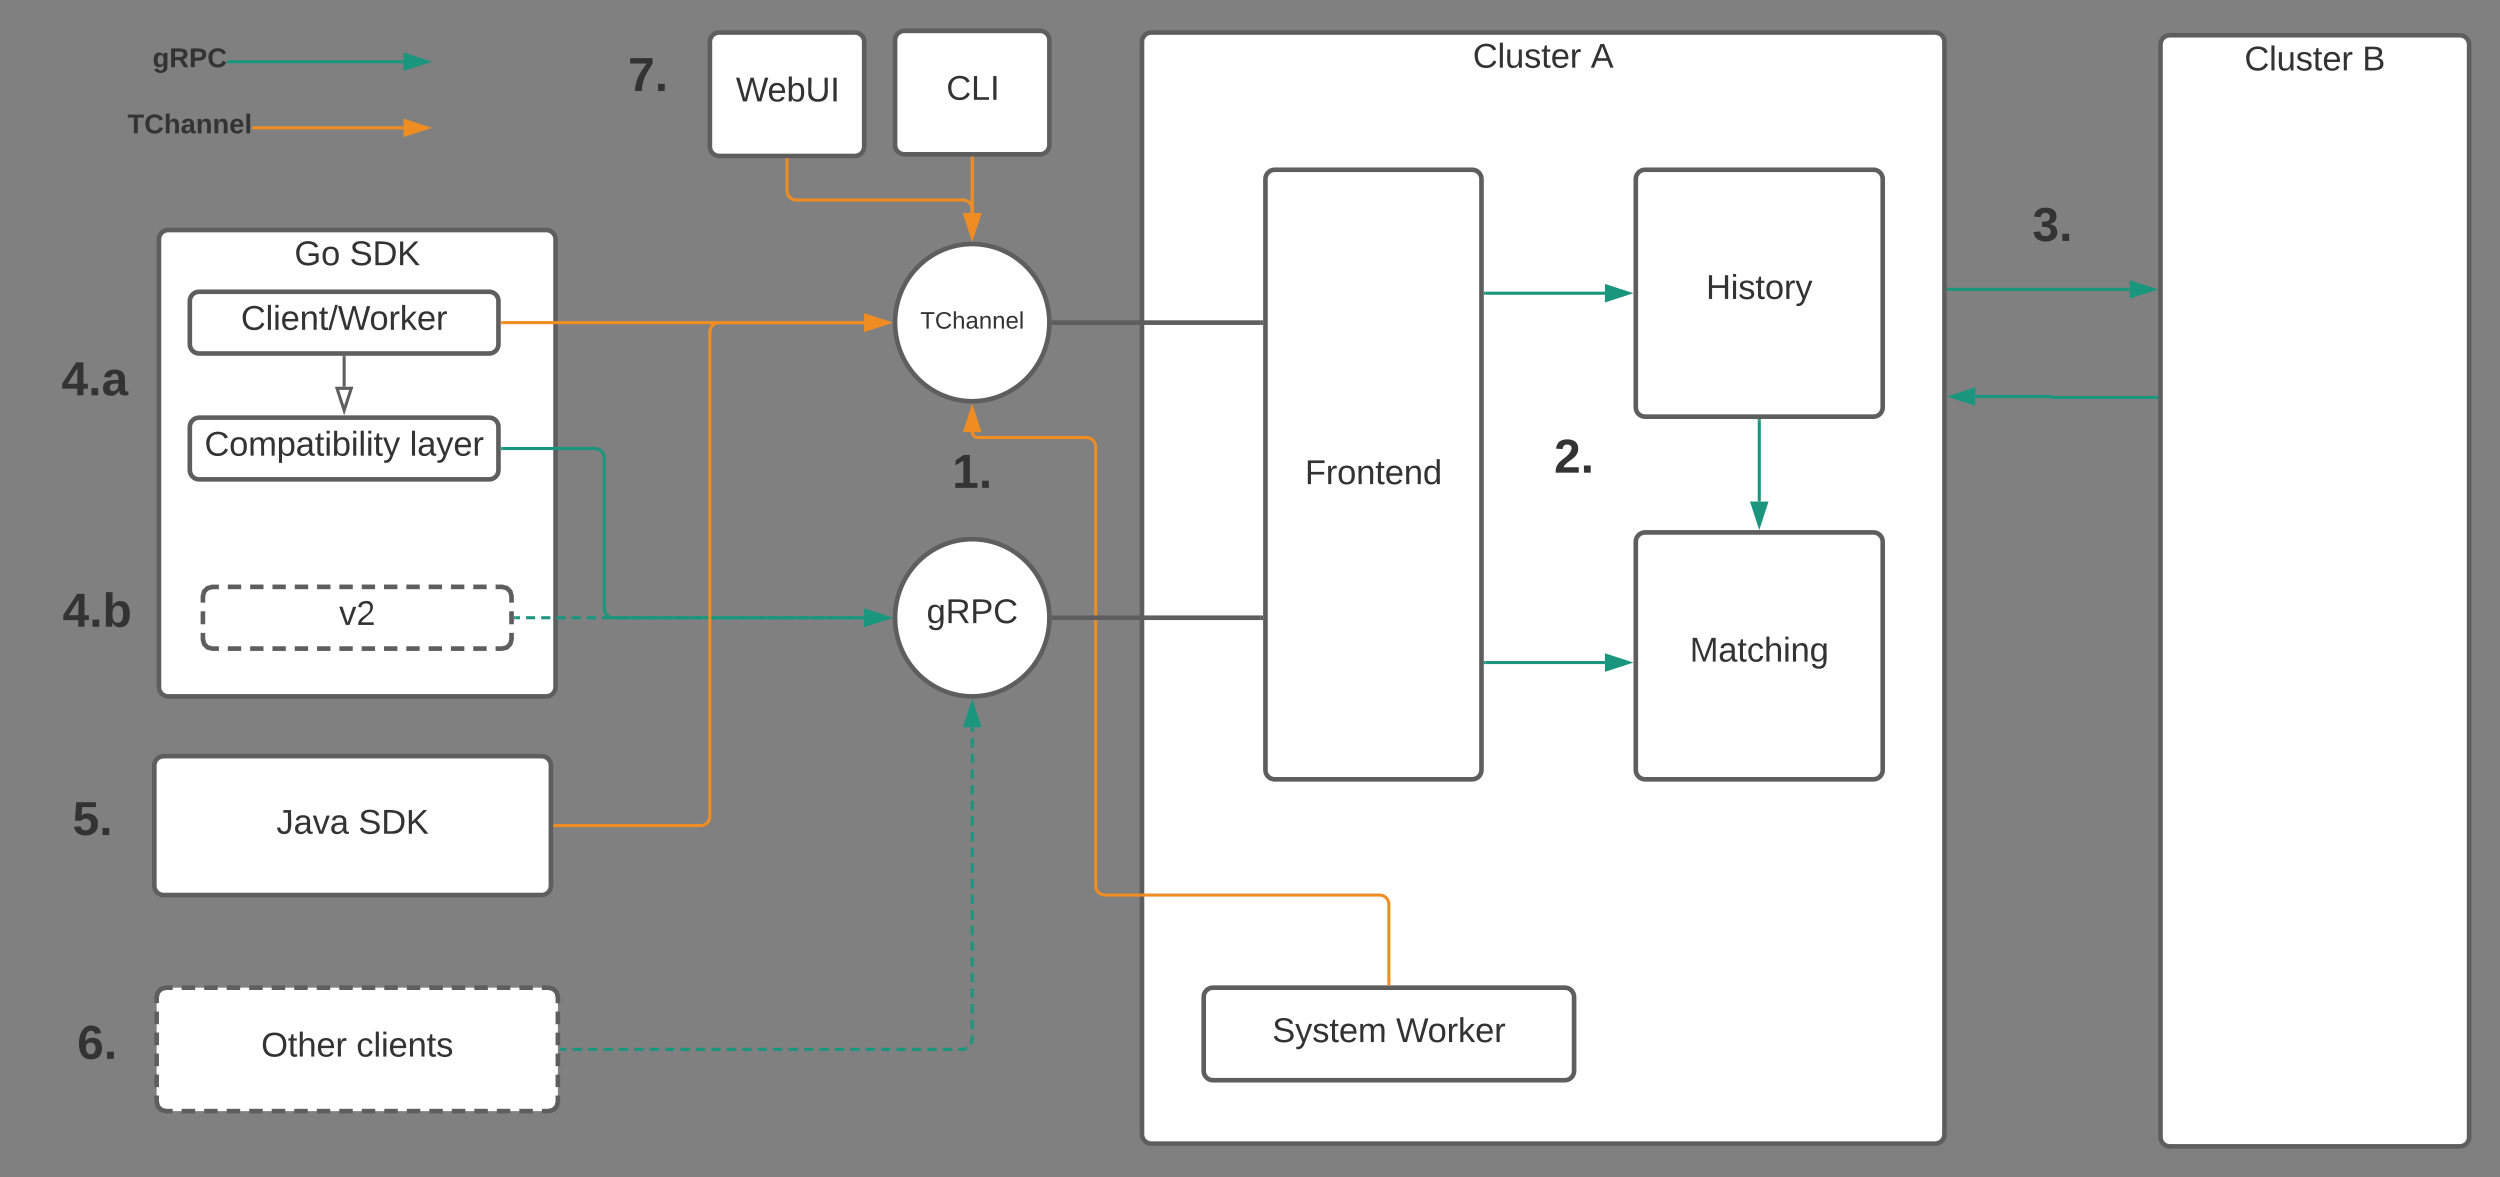 <svg xmlns="http://www.w3.org/2000/svg" xmlns:xlink="http://www.w3.org/1999/xlink" xmlns:lucid="lucid" width="1620" height="762.84"><rect width="100%" height="100%" fill="#808080" stroke="none"/><g transform="translate(0 0)" lucid:page-tab-id="0_0"><path d="M740 27.07c0-3.32 2.7-6 6-6h508c3.3 0 6 2.68 6 6v708c0 3.3-2.7 6-6 6H746c-3.3 0-6-2.7-6-6z" stroke="#5e5e5e" stroke-width="3" fill="#fff"/><use xlink:href="#a" transform="matrix(1,0,0,1,745,26.066) translate(209.414 17.778)"/><use xlink:href="#b" transform="matrix(1,0,0,1,745,26.066) translate(285.772 17.778)"/><path d="M820 116c0-3.3 2.7-6 6-6h128c3.3 0 6 2.7 6 6v383c0 3.3-2.7 6-6 6H826c-3.3 0-6-2.7-6-6z" stroke="#5e5e5e" stroke-width="3" fill="#fff"/><use xlink:href="#c" transform="matrix(1,0,0,1,825,115) translate(20.617 198.715)"/><path d="M1060 116c0-3.3 2.7-6 6-6h148c3.3 0 6 2.7 6 6v148c0 3.3-2.7 6-6 6h-148c-3.3 0-6-2.7-6-6z" stroke="#5e5e5e" stroke-width="3" fill="#fff"/><use xlink:href="#d" transform="matrix(1,0,0,1,1065,115) translate(40.525 78.715)"/><path d="M1060 351c0-3.3 2.7-6 6-6h148c3.3 0 6 2.7 6 6v148c0 3.3-2.7 6-6 6h-148c-3.3 0-6-2.7-6-6z" stroke="#5e5e5e" stroke-width="3" fill="#fff"/><use xlink:href="#e" transform="matrix(1,0,0,1,1065,350) translate(30 78.715)"/><path d="M780 646c0-3.3 2.7-6 6-6h228c3.3 0 6 2.7 6 6v48c0 3.3-2.7 6-6 6H786c-3.3 0-6-2.7-6-6z" stroke="#5e5e5e" stroke-width="3" fill="#fff"/><use xlink:href="#f" transform="matrix(1,0,0,1,785,645) translate(39.414 30.278)"/><use xlink:href="#g" transform="matrix(1,0,0,1,785,645) translate(119.599 30.278)"/><path d="M962.5 190h77.5" stroke="#19967d" stroke-width="2" fill="none"/><path d="M962.53 191h-1.03v-2h1.03" fill="#19967d"/><path d="M1055.26 190l-14.26 4.64v-9.28z" stroke="#19967d" stroke-width="2" fill="#19967d"/><path d="M962.5 429.33h77.5" stroke="#19967d" stroke-width="2" fill="none"/><path d="M962.53 430.33h-1.03v-2h1.03" fill="#19967d"/><path d="M1055.26 429.33l-14.26 4.64v-9.27z" stroke="#19967d" stroke-width="2" fill="#19967d"/><path d="M1140 272.5V325" stroke="#19967d" stroke-width="2" fill="none"/><path d="M1141 272.53h-2v-1.03h2" fill="#19967d"/><path d="M1140 340.26l-4.64-14.26h9.28z" stroke="#19967d" stroke-width="2" fill="#19967d"/><path d="M900 637.5V586c0-3.3-2.7-6-6-6H716c-3.3 0-6-2.7-6-6V289.5c0-3.3-2.7-6-6-6h-70.5c-1.93 0-3.5-1.56-3.5-3.5" stroke="#ef8d22" stroke-width="2" fill="none"/><path d="M901 638.5h-2v-1.03h2" fill="#ef8d22"/><path d="M630 264.74l4.64 14.26h-9.28z" stroke="#ef8d22" stroke-width="2" fill="#ef8d22"/><path d="M1400 28.84c0-3.3 2.7-6 6-6h188c3.3 0 6 2.7 6 6v708c0 3.32-2.7 6-6 6h-188c-3.3 0-6-2.68-6-6z" stroke="#5e5e5e" stroke-width="3" fill="#fff"/><use xlink:href="#a" transform="matrix(1,0,0,1,1405,27.843) translate(49.414 17.778)"/><use xlink:href="#h" transform="matrix(1,0,0,1,1405,27.843) translate(125.772 17.778)"/><path d="M1262.5 187.52H1380" stroke="#19967d" stroke-width="2" fill="none"/><path d="M1262.53 188.52h-1.03v-2h1.03" fill="#19967d"/><path d="M1395.26 187.52l-14.26 4.64v-9.27z" stroke="#19967d" stroke-width="2" fill="#19967d"/><path d="M1397.5 257.57h-67.18c-.18 0-.32-.14-.32-.32 0-.17-.14-.32-.32-.32H1280" stroke="#19967d" stroke-width="2" fill="none"/><path d="M1398.5 258.57h-1.03v-2h1.03" fill="#19967d"/><path d="M1264.74 256.93l14.26-4.63v9.27z" stroke="#19967d" stroke-width="2" fill="#19967d"/><path d="M680 209.06c0 28.13-22.4 50.94-50 50.94s-50-22.8-50-50.94c0-28.13 22.4-50.94 50-50.94s50 22.8 50 50.94z" stroke="#5e5e5e" stroke-width="3" fill="#fff"/><use xlink:href="#i" transform="matrix(1,0,0,1,585,163.125) translate(11.361 49.819)"/><path d="M683 209.06h134" stroke="#5e5e5e" stroke-width="3" fill="none"/><path d="M683.04 210.56h-1.6l.06-1.46v-.1l-.07-1.44h1.6M818.5 210.56h-1.54v-3h1.54" fill="#5e5e5e"/><path d="M680 400.3c0 28.14-22.4 50.95-50 50.95s-50-22.8-50-50.94c0-28.12 22.4-50.93 50-50.93s50 22.8 50 50.94z" stroke="#5e5e5e" stroke-width="3" fill="#fff"/><use xlink:href="#j" transform="matrix(1,0,0,1,585,354.375) translate(15.432 49.403)"/><path d="M683 400.3h134" stroke="#5e5e5e" stroke-width="3" fill="none"/><path d="M683.04 401.8h-1.6l.06-1.45v-.1l-.07-1.44h1.6M818.5 401.8h-1.54v-3h1.54" fill="#5e5e5e"/><path d="M103 155.06c0-3.3 2.7-6 6-6h245c3.3 0 6 2.7 6 6v290.2c0 3.3-2.7 6-6 6H109c-3.3 0-6-2.7-6-6z" stroke="#5e5e5e" stroke-width="3" fill="#fff"/><use xlink:href="#k" transform="matrix(1,0,0,1,108.002,154.062) translate(82.79 17.778)"/><use xlink:href="#l" transform="matrix(1,0,0,1,108.002,154.062) translate(118.593 17.778)"/><path d="M100 496c0-3.3 2.7-6 6-6h245c3.3 0 6 2.7 6 6v78c0 3.3-2.7 6-6 6H106c-3.3 0-6-2.7-6-6z" stroke="#5e5e5e" stroke-width="3" fill="#fff"/><use xlink:href="#m" transform="matrix(1,0,0,1,105,495) translate(74.148 45.278)"/><use xlink:href="#l" transform="matrix(1,0,0,1,105,495) translate(127.235 45.278)"/><path d="M460 27.07c0-3.32 2.7-6 6-6h88c3.3 0 6 2.68 6 6v68c0 3.3-2.7 6-6 6h-88c-3.3 0-6-2.7-6-6z" stroke="#5e5e5e" stroke-width="3" fill="#fff"/><use xlink:href="#n" transform="matrix(1,0,0,1,465,26.066) translate(11.827 39.653)"/><path d="M123 195.06c0-3.3 2.7-6 6-6h188c3.32 0 6 2.7 6 6v28c0 3.32-2.68 6-6 6H129c-3.3 0-6-2.68-6-6z" stroke="#5e5e5e" stroke-width="3" fill="#fff"/><use xlink:href="#o" transform="matrix(1,0,0,1,128.002,194.062) translate(28.117 19.653)"/><path d="M123 276.63c0-3.32 2.7-6 6-6h188c3.32 0 6 2.68 6 6v28c0 3.3-2.68 6-6 6H129c-3.3 0-6-2.7-6-6z" stroke="#5e5e5e" stroke-width="3" fill="#fff"/><use xlink:href="#p" transform="matrix(1,0,0,1,128.002,275.625) translate(4.506 19.653)"/><use xlink:href="#q" transform="matrix(1,0,0,1,128.002,275.625) translate(137.469 19.653)"/><path d="M131.5 386.3c0-3.3 2.7-6 6-6h188c3.3 0 6 2.7 6 6v28c0 3.33-2.7 6-6 6h-188c-3.3 0-6-2.67-6-6z" fill="#fff"/><path d="M147.62 380.3h8.68m5.8 0h8.66m5.8 0h8.66m5.8 0h8.67m5.77 0h8.68m5.78 0h8.68m5.8 0h8.67m5.78 0h8.68m5.8 0h8.66m5.78 0h8.67m5.8 0h8.67m5.78 0h8.68m5.78 0h4.34l3.03.83 2.15 2.15.82 3.03v4.2m0 5.6v8.4m0 5.6v4.2l-.82 3.04-2.15 2.15-3.03.8h-4.34m-5.78 0h-8.68m-5.78 0h-8.68m-5.8 0h-8.66m-5.8 0h-8.66m-5.8 0h-8.67m-5.78 0h-8.68m-5.8 0h-8.67m-5.78 0h-8.68m-5.78 0H191m-5.78 0h-8.67m-5.8 0h-8.66m-5.8 0h-8.68m-5.78 0h-4.34l-3.03-.8-2.15-2.16-.82-3.03v-4.2m0-5.6v-8.4m0-5.6v-4.2l.82-3.02 2.15-2.15 3.03-.82h4.34" stroke="#5e5e5e" stroke-width="3" fill="none"/><use xlink:href="#r" transform="matrix(1,0,0,1,136.501,385.312) translate(83.272 19.653)"/><path d="M325.5 209.06H560" stroke="#ef8d22" stroke-width="2" fill="none"/><path d="M325.53 210.06h-1.03v-2h1.03" fill="#ef8d22"/><path d="M575.26 209.06L561 213.7v-9.27z" stroke="#ef8d22" stroke-width="2" fill="#ef8d22"/><path d="M223 231.56v19.06" stroke="#5e5e5e" stroke-width="2" fill="none"/><path d="M224 231.6h-2v-1.04h2" fill="#5e5e5e"/><path d="M223 265.9l-4.63-14.28h9.27z" stroke="#5e5e5e" stroke-width="2" fill="#fff"/><path d="M325.5 290.63h60c3.3 0 6 2.68 6 6v97.68c0 3.33 2.7 6 6 6H560" stroke="#19967d" stroke-width="2" fill="none"/><path d="M325.53 291.63h-1.03v-2h1.03" fill="#19967d"/><path d="M575.26 400.3L561 404.96v-9.27z" stroke="#19967d" stroke-width="2" fill="#19967d"/><path d="M334 400.3h2.95m3.93 0h5.9m3.93 0h5.9m3.93 0h5.9m3.93 0h5.9m3.92 0h5.9m3.93 0h5.9m3.93 0h5.9m3.93 0h5.9m3.93 0h5.88m3.93 0h5.9m3.94 0h5.9m3.92 0h5.9m3.93 0h5.9m3.92 0h5.9m3.92 0h5.9m3.93 0h5.9m3.92 0h5.9m3.92 0h5.9m3.93 0h5.9m3.92 0h5.9m3.93 0h5.9m3.92 0h5.9m3.93 0H560" stroke="#19967d" stroke-width="2" fill="none"/><path d="M334.03 401.3H333v-2h1.03" fill="#19967d"/><path d="M575.26 400.3L561 404.96v-9.27z" stroke="#19967d" stroke-width="2" fill="#19967d"/><path d="M359.5 535H454c3.3 0 6-2.7 6-6V215.06c0-3.3 2.7-6 6-6h94" stroke="#ef8d22" stroke-width="2" fill="none"/><path d="M359.52 536h-1.02v-2h1.02" fill="#ef8d22"/><path d="M575.26 209.06L561 213.7v-9.27z" stroke="#ef8d22" stroke-width="2" fill="#ef8d22"/><path d="M580 26c0-3.3 2.7-6 6-6h88c3.3 0 6 2.7 6 6v68c0 3.3-2.7 6-6 6h-88c-3.3 0-6-2.7-6-6z" stroke="#5e5e5e" stroke-width="3" fill="#fff"/><use xlink:href="#s" transform="matrix(1,0,0,1,585,25) translate(28.247 39.653)"/><path d="M510 103.57v20.03c0 3.3 2.7 6 6 6h108c3.3 0 6 2.68 6 6v2.52" stroke="#ef8d22" stroke-width="2" fill="none"/><path d="M511 103.6h-2v-1.03h2" fill="#ef8d22"/><path d="M630 153.4l-4.64-14.28h9.28z" stroke="#ef8d22" stroke-width="2" fill="#ef8d22"/><path d="M630 102.5v35.62" stroke="#ef8d22" stroke-width="2" fill="none"/><path d="M631 102.53h-2v-1.03h2" fill="#ef8d22"/><path d="M630 153.4l-4.64-14.28h9.28z" stroke="#ef8d22" stroke-width="2" fill="#ef8d22"/><path d="M101.5 646c0-3.3 2.7-6 6-6h248c3.3 0 6 2.7 6 6v68c0 3.3-2.7 6-6 6h-248c-3.3 0-6-2.7-6-6z" fill="#fff"/><path d="M117.7 640h8.77m5.83 0h8.75m5.84 0h8.74m5.84 0h8.75m5.84 0h8.75m5.83 0h8.76m5.84 0H214m5.83 0h8.75m5.84 0h8.75m5.84 0h8.76m5.84 0h8.75m5.83 0h8.76m5.83 0h8.75m5.84 0h8.75m5.85 0h8.75m5.84 0h8.75m5.82 0h4.38l3.03.82 2.15 2.15.82 3.03v4.08m0 5.44v8.16m0 5.44v8.16m0 5.44v8.16m0 5.44v8.16m0 5.44V714l-.82 3.03-2.15 2.15-3.03.82h-4.38m-5.83 0h-8.76m-5.84 0h-8.75m-5.84 0h-8.74m-5.84 0h-8.75m-5.83 0h-8.76m-5.83 0h-8.75m-5.84 0H249m-5.83 0h-8.75m-5.84 0h-8.75m-5.83 0h-8.76m-5.83 0h-8.75m-5.83 0h-8.75m-5.84 0h-8.75m-5.84 0h-8.75m-5.85 0h-8.75m-5.83 0h-8.76m-5.82 0h-4.38l-3.03-.82-2.15-2.15-.82-3.03v-4.08m0-5.44v-8.16m0-5.44v-8.16m0-5.44v-8.16m0-5.44v-8.16m0-5.44V646l.82-3.03 2.15-2.15 3.03-.82h4.38" stroke="#5e5e5e" stroke-width="3" fill="none"/><use xlink:href="#t" transform="matrix(1,0,0,1,106.501,645) translate(62.747 39.653)"/><use xlink:href="#u" transform="matrix(1,0,0,1,106.501,645) translate(124.414 39.653)"/><path d="M364 680h3m4 0h6m4 0h6m4 0h6m4 0h6m4 0h6m4 0h6m4 0h6m4 0h6m4 0h6m4 0h6m4 0h6m4 0h6m4 0h6m4 0h6m4 0h6m4 0h6m4 0h6m4 0h6m4 0h6m4 0h6m4 0h6m4 0h6m4 0h6m4 0h6m4 0h6m4 0h3l2.7-.73m2.57-2.57l.73-2.7v-3.04m0-4.06v-6.08m0-4.05v-6.1m0-4.04v-6.08m0-4.06v-6.1m0-4.05v-6.08m0-4.05v-6.1m0-4.04V600m0-4.06v-6.08m0-4.05v-6.08m0-4.05v-6.08m0-4.07v-6.08m0-4.06v-6.1m0-4.04v-6.1m0-4.04v-6.08m0-4.06v-6.08m0-4.06v-6.08m0-4.05v-6.08m0-4.05v-6.08m0-4.07v-6.08m0-4.06v-3.05" stroke="#19967d" stroke-width="2" fill="none"/><path d="M364.03 681H363v-2h1.03" fill="#19967d"/><path d="M630 456l4.64 14.25h-9.28z" stroke="#19967d" stroke-width="2" fill="#19967d"/><path d="M980 276.16c0-3.32 2.7-6 6-6h68c3.3 0 6 2.68 6 6v48c0 3.3-2.7 6-6 6h-68c-3.3 0-6-2.7-6-6z" stroke="#000" stroke-opacity="0" fill="#fff" fill-opacity="0"/><use xlink:href="#v" transform="matrix(1,0,0,1,985,275.156) translate(22.037 31.139)"/><path d="M1290 126c0-3.3 2.7-6 6-6h68c3.3 0 6 2.7 6 6v48c0 3.3-2.7 6-6 6h-68c-3.3 0-6-2.7-6-6z" stroke="#000" stroke-opacity="0" fill="#fff" fill-opacity="0"/><use xlink:href="#w" transform="matrix(1,0,0,1,1295,125) translate(22.037 31.139)"/><path d="M590 286c0-3.3 2.7-6 6-6h68c3.3 0 6 2.7 6 6v48c0 3.3-2.7 6-6 6h-68c-3.3 0-6-2.7-6-6z" stroke="#000" stroke-opacity="0" fill="#fff" fill-opacity="0"/><use xlink:href="#x" transform="matrix(1,0,0,1,595,285) translate(22.037 31.139)"/><path d="M21.5 226c0-3.3 2.7-6 6-6h68c3.3 0 6 2.7 6 6v48c0 3.3-2.7 6-6 6h-68c-3.3 0-6-2.7-6-6z" stroke="#000" stroke-opacity="0" fill="#fff" fill-opacity="0"/><use xlink:href="#y" transform="matrix(1,0,0,1,26.501,225) translate(13.395 31.139)"/><path d="M23 376c0-3.3 2.7-6 6-6h68c3.32 0 6 2.7 6 6v48c0 3.3-2.68 6-6 6H29c-3.3 0-6-2.7-6-6z" stroke="#000" stroke-opacity="0" fill="#fff" fill-opacity="0"/><use xlink:href="#z" transform="matrix(1,0,0,1,28.002,375) translate(12.574 31.139)"/><path d="M20 511c0-3.3 2.7-6 6-6h68c3.3 0 6 2.7 6 6v48c0 3.3-2.7 6-6 6H26c-3.3 0-6-2.7-6-6z" stroke="#000" stroke-opacity="0" fill="#fff" fill-opacity="0"/><use xlink:href="#A" transform="matrix(1,0,0,1,25,510) translate(22.037 31.139)"/><path d="M23 656c0-3.3 2.7-6 6-6h68c3.32 0 6 2.7 6 6v48c0 3.3-2.68 6-6 6H29c-3.3 0-6-2.7-6-6z" stroke="#000" stroke-opacity="0" fill="#fff" fill-opacity="0"/><use xlink:href="#B" transform="matrix(1,0,0,1,28.002,655) translate(22.037 31.139)"/><path d="M380 28.84c0-3.3 2.7-6 6-6h68c3.3 0 6 2.7 6 6v48c0 3.32-2.7 6-6 6h-68c-3.3 0-6-2.68-6-6z" stroke="#000" stroke-opacity="0" fill="#fff" fill-opacity="0"/><use xlink:href="#C" transform="matrix(1,0,0,1,385,27.843) translate(22.037 31.139)"/><path d="M261.5 41H147.13v-2H261.5" fill="#19967d"/><path fill="#19967d"/><path d="M276.76 40l-14.26 4.64v-9.28z" fill="#19967d"/><path d="M280 40l-18.5 6V34m2 9.26L273.53 40l-10.03-3.26" fill="#19967d"/><g><use xlink:href="#D" transform="matrix(1,0,0,1,98.879,29.333) translate(0 14.222)"/></g><path d="M261.5 83.84h-98.13v-2h98.13" fill="#ef8d22"/><path fill="#ef8d22"/><path d="M276.76 82.84l-14.26 4.64V78.2z" fill="#ef8d22"/><path d="M280 82.84l-18.5 6v-12m2 9.26l10.03-3.26-10.03-3.26" fill="#ef8d22"/><g><use xlink:href="#E" transform="matrix(1,0,0,1,82.632,72.176) translate(0 14.222)"/></g><defs><path fill="#333" d="M212-179c-10-28-35-45-73-45-59 0-87 40-87 99 0 60 29 101 89 101 43 0 62-24 78-52l27 14C228-24 195 4 139 4 59 4 22-46 18-125c-6-104 99-153 187-111 19 9 31 26 39 46" id="F"/><path fill="#333" d="M24 0v-261h32V0H24" id="G"/><path fill="#333" d="M84 4C-5 8 30-112 23-190h32v120c0 31 7 50 39 49 72-2 45-101 50-169h31l1 190h-30c-1-10 1-25-2-33-11 22-28 36-60 37" id="H"/><path fill="#333" d="M135-143c-3-34-86-38-87 0 15 53 115 12 119 90S17 21 10-45l28-5c4 36 97 45 98 0-10-56-113-15-118-90-4-57 82-63 122-42 12 7 21 19 24 35" id="I"/><path fill="#333" d="M59-47c-2 24 18 29 38 22v24C64 9 27 4 27-40v-127H5v-23h24l9-43h21v43h35v23H59v120" id="J"/><path fill="#333" d="M100-194c63 0 86 42 84 106H49c0 40 14 67 53 68 26 1 43-12 49-29l28 8c-11 28-37 45-77 45C44 4 14-33 15-96c1-61 26-98 85-98zm52 81c6-60-76-77-97-28-3 7-6 17-6 28h103" id="K"/><path fill="#333" d="M114-163C36-179 61-72 57 0H25l-1-190h30c1 12-1 29 2 39 6-27 23-49 58-41v29" id="L"/><g id="a"><use transform="matrix(0.062,0,0,0.062,0,0)" xlink:href="#F"/><use transform="matrix(0.062,0,0,0.062,15.988,0)" xlink:href="#G"/><use transform="matrix(0.062,0,0,0.062,20.864,0)" xlink:href="#H"/><use transform="matrix(0.062,0,0,0.062,33.21,0)" xlink:href="#I"/><use transform="matrix(0.062,0,0,0.062,44.321,0)" xlink:href="#J"/><use transform="matrix(0.062,0,0,0.062,50.494,0)" xlink:href="#K"/><use transform="matrix(0.062,0,0,0.062,62.84,0)" xlink:href="#L"/></g><path fill="#333" d="M205 0l-28-72H64L36 0H1l101-248h38L239 0h-34zm-38-99l-47-123c-12 45-31 82-46 123h93" id="M"/><use transform="matrix(0.062,0,0,0.062,0,0)" xlink:href="#M" id="b"/><path fill="#333" d="M63-220v92h138v28H63V0H30v-248h175v28H63" id="N"/><path fill="#333" d="M100-194c62-1 85 37 85 99 1 63-27 99-86 99S16-35 15-95c0-66 28-99 85-99zM99-20c44 1 53-31 53-75 0-43-8-75-51-75s-53 32-53 75 10 74 51 75" id="O"/><path fill="#333" d="M117-194c89-4 53 116 60 194h-32v-121c0-31-8-49-39-48C34-167 62-67 57 0H25l-1-190h30c1 10-1 24 2 32 11-22 29-35 61-36" id="P"/><path fill="#333" d="M85-194c31 0 48 13 60 33l-1-100h32l1 261h-30c-2-10 0-23-3-31C134-8 116 4 85 4 32 4 16-35 15-94c0-66 23-100 70-100zm9 24c-40 0-46 34-46 75 0 40 6 74 45 74 42 0 51-32 51-76 0-42-9-74-50-73" id="Q"/><g id="c"><use transform="matrix(0.062,0,0,0.062,0,0)" xlink:href="#N"/><use transform="matrix(0.062,0,0,0.062,13.519,0)" xlink:href="#L"/><use transform="matrix(0.062,0,0,0.062,20.864,0)" xlink:href="#O"/><use transform="matrix(0.062,0,0,0.062,33.21,0)" xlink:href="#P"/><use transform="matrix(0.062,0,0,0.062,45.556,0)" xlink:href="#J"/><use transform="matrix(0.062,0,0,0.062,51.728,0)" xlink:href="#K"/><use transform="matrix(0.062,0,0,0.062,64.074,0)" xlink:href="#P"/><use transform="matrix(0.062,0,0,0.062,76.42,0)" xlink:href="#Q"/></g><path fill="#333" d="M197 0v-115H63V0H30v-248h33v105h134v-105h34V0h-34" id="R"/><path fill="#333" d="M24-231v-30h32v30H24zM24 0v-190h32V0H24" id="S"/><path fill="#333" d="M179-190L93 31C79 59 56 82 12 73V49c39 6 53-20 64-50L1-190h34L92-34l54-156h33" id="T"/><g id="d"><use transform="matrix(0.062,0,0,0.062,0,0)" xlink:href="#R"/><use transform="matrix(0.062,0,0,0.062,15.988,0)" xlink:href="#S"/><use transform="matrix(0.062,0,0,0.062,20.864,0)" xlink:href="#I"/><use transform="matrix(0.062,0,0,0.062,31.975,0)" xlink:href="#J"/><use transform="matrix(0.062,0,0,0.062,38.148,0)" xlink:href="#O"/><use transform="matrix(0.062,0,0,0.062,50.494,0)" xlink:href="#L"/><use transform="matrix(0.062,0,0,0.062,57.84,0)" xlink:href="#T"/></g><path fill="#333" d="M240 0l2-218c-23 76-54 145-80 218h-23L58-218 59 0H30v-248h44l77 211c21-75 51-140 76-211h43V0h-30" id="U"/><path fill="#333" d="M141-36C126-15 110 5 73 4 37 3 15-17 15-53c-1-64 63-63 125-63 3-35-9-54-41-54-24 1-41 7-42 31l-33-3c5-37 33-52 76-52 45 0 72 20 72 64v82c-1 20 7 32 28 27v20c-31 9-61-2-59-35zM48-53c0 20 12 33 32 33 41-3 63-29 60-74-43 2-92-5-92 41" id="V"/><path fill="#333" d="M96-169c-40 0-48 33-48 73s9 75 48 75c24 0 41-14 43-38l32 2c-6 37-31 61-74 61-59 0-76-41-82-99-10-93 101-131 147-64 4 7 5 14 7 22l-32 3c-4-21-16-35-41-35" id="W"/><path fill="#333" d="M106-169C34-169 62-67 57 0H25v-261h32l-1 103c12-21 28-36 61-36 89 0 53 116 60 194h-32v-121c2-32-8-49-39-48" id="X"/><path fill="#333" d="M177-190C167-65 218 103 67 71c-23-6-38-20-44-43l32-5c15 47 100 32 89-28v-30C133-14 115 1 83 1 29 1 15-40 15-95c0-56 16-97 71-98 29-1 48 16 59 35 1-10 0-23 2-32h30zM94-22c36 0 50-32 50-73 0-42-14-75-50-75-39 0-46 34-46 75s6 73 46 73" id="Y"/><g id="e"><use transform="matrix(0.062,0,0,0.062,0,0)" xlink:href="#U"/><use transform="matrix(0.062,0,0,0.062,18.457,0)" xlink:href="#V"/><use transform="matrix(0.062,0,0,0.062,30.802,0)" xlink:href="#J"/><use transform="matrix(0.062,0,0,0.062,36.975,0)" xlink:href="#W"/><use transform="matrix(0.062,0,0,0.062,48.086,0)" xlink:href="#X"/><use transform="matrix(0.062,0,0,0.062,60.432,0)" xlink:href="#S"/><use transform="matrix(0.062,0,0,0.062,65.309,0)" xlink:href="#P"/><use transform="matrix(0.062,0,0,0.062,77.654,0)" xlink:href="#Y"/></g><path fill="#333" d="M185-189c-5-48-123-54-124 2 14 75 158 14 163 119 3 78-121 87-175 55-17-10-28-26-33-46l33-7c5 56 141 63 141-1 0-78-155-14-162-118-5-82 145-84 179-34 5 7 8 16 11 25" id="Z"/><path fill="#333" d="M210-169c-67 3-38 105-44 169h-31v-121c0-29-5-50-35-48C34-165 62-65 56 0H25l-1-190h30c1 10-1 24 2 32 10-44 99-50 107 0 11-21 27-35 58-36 85-2 47 119 55 194h-31v-121c0-29-5-49-35-48" id="aa"/><g id="f"><use transform="matrix(0.062,0,0,0.062,0,0)" xlink:href="#Z"/><use transform="matrix(0.062,0,0,0.062,14.815,0)" xlink:href="#T"/><use transform="matrix(0.062,0,0,0.062,25.926,0)" xlink:href="#I"/><use transform="matrix(0.062,0,0,0.062,37.037,0)" xlink:href="#J"/><use transform="matrix(0.062,0,0,0.062,43.21,0)" xlink:href="#K"/><use transform="matrix(0.062,0,0,0.062,55.556,0)" xlink:href="#aa"/></g><path fill="#333" d="M266 0h-40l-56-210L115 0H75L2-248h35L96-30l15-64 43-154h32l59 218 59-218h35" id="ab"/><path fill="#333" d="M143 0L79-87 56-68V0H24v-261h32v163l83-92h37l-77 82L181 0h-38" id="ac"/><g id="g"><use transform="matrix(0.062,0,0,0.062,0,0)" xlink:href="#ab"/><use transform="matrix(0.062,0,0,0.062,20.494,0)" xlink:href="#O"/><use transform="matrix(0.062,0,0,0.062,32.84,0)" xlink:href="#L"/><use transform="matrix(0.062,0,0,0.062,40.185,0)" xlink:href="#ac"/><use transform="matrix(0.062,0,0,0.062,51.296,0)" xlink:href="#K"/><use transform="matrix(0.062,0,0,0.062,63.642,0)" xlink:href="#L"/></g><path fill="#333" d="M160-131c35 5 61 23 61 61C221 17 115-2 30 0v-248c76 3 177-17 177 60 0 33-19 50-47 57zm-97-11c50-1 110 9 110-42 0-47-63-36-110-37v79zm0 115c55-2 124 14 124-45 0-56-70-42-124-44v89" id="ad"/><use transform="matrix(0.062,0,0,0.062,0,0)" xlink:href="#ad" id="h"/><path fill="#333" d="M127-220V0H93v-220H8v-28h204v28h-85" id="ae"/><g id="i"><use transform="matrix(0.043,0,0,0.043,0,0)" xlink:href="#ae"/><use transform="matrix(0.043,0,0,0.043,9.463,0)" xlink:href="#F"/><use transform="matrix(0.043,0,0,0.043,20.654,0)" xlink:href="#X"/><use transform="matrix(0.043,0,0,0.043,29.296,0)" xlink:href="#V"/><use transform="matrix(0.043,0,0,0.043,37.938,0)" xlink:href="#P"/><use transform="matrix(0.043,0,0,0.043,46.58,0)" xlink:href="#P"/><use transform="matrix(0.043,0,0,0.043,55.222,0)" xlink:href="#K"/><use transform="matrix(0.043,0,0,0.043,63.864,0)" xlink:href="#G"/></g><path fill="#333" d="M233-177c-1 41-23 64-60 70L243 0h-38l-65-103H63V0H30v-248c88 3 205-21 203 71zM63-129c60-2 137 13 137-47 0-61-80-42-137-45v92" id="af"/><path fill="#333" d="M30-248c87 1 191-15 191 75 0 78-77 80-158 76V0H30v-248zm33 125c57 0 124 11 124-50 0-59-68-47-124-48v98" id="ag"/><g id="j"><use transform="matrix(0.062,0,0,0.062,0,0)" xlink:href="#Y"/><use transform="matrix(0.062,0,0,0.062,12.346,0)" xlink:href="#af"/><use transform="matrix(0.062,0,0,0.062,28.333,0)" xlink:href="#ag"/><use transform="matrix(0.062,0,0,0.062,43.148,0)" xlink:href="#F"/></g><path fill="#333" d="M143 4C61 4 22-44 18-125c-5-107 100-154 193-111 17 8 29 25 37 43l-32 9c-13-25-37-40-76-40-61 0-88 39-88 99 0 61 29 100 91 101 35 0 62-11 79-27v-45h-74v-28h105v86C228-13 192 4 143 4" id="ah"/><g id="k"><use transform="matrix(0.062,0,0,0.062,0,0)" xlink:href="#ah"/><use transform="matrix(0.062,0,0,0.062,17.284,0)" xlink:href="#O"/></g><path fill="#333" d="M30-248c118-7 216 8 213 122C240-48 200 0 122 0H30v-248zM63-27c89 8 146-16 146-99s-60-101-146-95v194" id="ai"/><path fill="#333" d="M194 0L95-120 63-95V0H30v-248h33v124l119-124h40L117-140 236 0h-42" id="aj"/><g id="l"><use transform="matrix(0.062,0,0,0.062,0,0)" xlink:href="#Z"/><use transform="matrix(0.062,0,0,0.062,14.815,0)" xlink:href="#ai"/><use transform="matrix(0.062,0,0,0.062,30.802,0)" xlink:href="#aj"/></g><path fill="#333" d="M153-248C145-148 188 4 80 4 36 3 13-21 6-62l32-5c4 25 16 42 43 43 27 0 39-20 39-49v-147H72v-28h81" id="ak"/><path fill="#333" d="M108 0H70L1-190h34L89-25l56-165h34" id="al"/><g id="m"><use transform="matrix(0.062,0,0,0.062,0,0)" xlink:href="#ak"/><use transform="matrix(0.062,0,0,0.062,11.111,0)" xlink:href="#V"/><use transform="matrix(0.062,0,0,0.062,23.457,0)" xlink:href="#al"/><use transform="matrix(0.062,0,0,0.062,34.568,0)" xlink:href="#V"/></g><path fill="#333" d="M115-194c53 0 69 39 70 98 0 66-23 100-70 100C84 3 66-7 56-30L54 0H23l1-261h32v101c10-23 28-34 59-34zm-8 174c40 0 45-34 45-75 0-40-5-75-45-74-42 0-51 32-51 76 0 43 10 73 51 73" id="am"/><path fill="#333" d="M232-93c-1 65-40 97-104 97C67 4 28-28 28-90v-158h33c8 89-33 224 67 224 102 0 64-133 71-224h33v155" id="an"/><path fill="#333" d="M33 0v-248h34V0H33" id="ao"/><g id="n"><use transform="matrix(0.062,0,0,0.062,0,0)" xlink:href="#ab"/><use transform="matrix(0.062,0,0,0.062,20.494,0)" xlink:href="#K"/><use transform="matrix(0.062,0,0,0.062,32.84,0)" xlink:href="#am"/><use transform="matrix(0.062,0,0,0.062,45.185,0)" xlink:href="#an"/><use transform="matrix(0.062,0,0,0.062,61.173,0)" xlink:href="#ao"/></g><path fill="#333" d="M0 4l72-265h28L28 4H0" id="ap"/><g id="o"><use transform="matrix(0.062,0,0,0.062,0,0)" xlink:href="#F"/><use transform="matrix(0.062,0,0,0.062,15.988,0)" xlink:href="#G"/><use transform="matrix(0.062,0,0,0.062,20.864,0)" xlink:href="#S"/><use transform="matrix(0.062,0,0,0.062,25.741,0)" xlink:href="#K"/><use transform="matrix(0.062,0,0,0.062,38.086,0)" xlink:href="#P"/><use transform="matrix(0.062,0,0,0.062,50.432,0)" xlink:href="#J"/><use transform="matrix(0.062,0,0,0.062,56.605,0)" xlink:href="#ap"/><use transform="matrix(0.062,0,0,0.062,62.778,0)" xlink:href="#ab"/><use transform="matrix(0.062,0,0,0.062,83.272,0)" xlink:href="#O"/><use transform="matrix(0.062,0,0,0.062,95.617,0)" xlink:href="#L"/><use transform="matrix(0.062,0,0,0.062,102.963,0)" xlink:href="#ac"/><use transform="matrix(0.062,0,0,0.062,114.074,0)" xlink:href="#K"/><use transform="matrix(0.062,0,0,0.062,126.42,0)" xlink:href="#L"/></g><path fill="#333" d="M115-194c55 1 70 41 70 98S169 2 115 4C84 4 66-9 55-30l1 105H24l-1-265h31l2 30c10-21 28-34 59-34zm-8 174c40 0 45-34 45-75s-6-73-45-74c-42 0-51 32-51 76 0 43 10 73 51 73" id="aq"/><g id="p"><use transform="matrix(0.062,0,0,0.062,0,0)" xlink:href="#F"/><use transform="matrix(0.062,0,0,0.062,15.988,0)" xlink:href="#O"/><use transform="matrix(0.062,0,0,0.062,28.333,0)" xlink:href="#aa"/><use transform="matrix(0.062,0,0,0.062,46.79,0)" xlink:href="#aq"/><use transform="matrix(0.062,0,0,0.062,59.136,0)" xlink:href="#V"/><use transform="matrix(0.062,0,0,0.062,71.481,0)" xlink:href="#J"/><use transform="matrix(0.062,0,0,0.062,77.654,0)" xlink:href="#S"/><use transform="matrix(0.062,0,0,0.062,82.531,0)" xlink:href="#am"/><use transform="matrix(0.062,0,0,0.062,94.877,0)" xlink:href="#S"/><use transform="matrix(0.062,0,0,0.062,99.753,0)" xlink:href="#G"/><use transform="matrix(0.062,0,0,0.062,104.63,0)" xlink:href="#S"/><use transform="matrix(0.062,0,0,0.062,109.506,0)" xlink:href="#J"/><use transform="matrix(0.062,0,0,0.062,115.679,0)" xlink:href="#T"/></g><g id="q"><use transform="matrix(0.062,0,0,0.062,0,0)" xlink:href="#G"/><use transform="matrix(0.062,0,0,0.062,4.877,0)" xlink:href="#V"/><use transform="matrix(0.062,0,0,0.062,17.222,0)" xlink:href="#T"/><use transform="matrix(0.062,0,0,0.062,28.333,0)" xlink:href="#K"/><use transform="matrix(0.062,0,0,0.062,40.679,0)" xlink:href="#L"/></g><path fill="#333" d="M101-251c82-7 93 87 43 132L82-64C71-53 59-42 53-27h129V0H18c2-99 128-94 128-182 0-28-16-43-45-43s-46 15-49 41l-32-3c6-41 34-60 81-64" id="ar"/><g id="r"><use transform="matrix(0.062,0,0,0.062,0,0)" xlink:href="#al"/><use transform="matrix(0.062,0,0,0.062,11.111,0)" xlink:href="#ar"/></g><path fill="#333" d="M30 0v-248h33v221h125V0H30" id="as"/><g id="s"><use transform="matrix(0.062,0,0,0.062,0,0)" xlink:href="#F"/><use transform="matrix(0.062,0,0,0.062,15.988,0)" xlink:href="#as"/><use transform="matrix(0.062,0,0,0.062,28.333,0)" xlink:href="#ao"/></g><path fill="#333" d="M140-251c81 0 123 46 123 126C263-46 219 4 140 4 59 4 17-45 17-125s42-126 123-126zm0 227c63 0 89-41 89-101s-29-99-89-99c-61 0-89 39-89 99S79-25 140-24" id="at"/><g id="t"><use transform="matrix(0.062,0,0,0.062,0,0)" xlink:href="#at"/><use transform="matrix(0.062,0,0,0.062,17.284,0)" xlink:href="#J"/><use transform="matrix(0.062,0,0,0.062,23.457,0)" xlink:href="#X"/><use transform="matrix(0.062,0,0,0.062,35.802,0)" xlink:href="#K"/><use transform="matrix(0.062,0,0,0.062,48.148,0)" xlink:href="#L"/></g><g id="u"><use transform="matrix(0.062,0,0,0.062,0,0)" xlink:href="#W"/><use transform="matrix(0.062,0,0,0.062,11.111,0)" xlink:href="#G"/><use transform="matrix(0.062,0,0,0.062,15.988,0)" xlink:href="#S"/><use transform="matrix(0.062,0,0,0.062,20.864,0)" xlink:href="#K"/><use transform="matrix(0.062,0,0,0.062,33.21,0)" xlink:href="#P"/><use transform="matrix(0.062,0,0,0.062,45.556,0)" xlink:href="#J"/><use transform="matrix(0.062,0,0,0.062,51.728,0)" xlink:href="#I"/></g><path fill="#333" d="M182-182c0 78-84 86-111 141h115V0H12c-6-101 99-100 120-180 1-22-12-31-33-32-23 0-32 14-35 34l-49-3c5-45 32-70 84-70 51 0 83 22 83 69" id="au"/><path fill="#333" d="M24 0v-54h51V0H24" id="av"/><g id="v"><use transform="matrix(0.086,0,0,0.086,0,0)" xlink:href="#au"/><use transform="matrix(0.086,0,0,0.086,17.284,0)" xlink:href="#av"/></g><path fill="#333" d="M128-127c34 4 56 21 59 58 7 91-148 94-172 28-4-9-6-17-7-26l51-5c1 24 16 35 40 36 23 0 39-12 38-36-1-31-31-36-65-34v-40c32 2 59-3 59-33 0-20-13-33-34-33s-33 13-35 32l-50-3c6-44 37-68 86-68 50 0 83 20 83 66 0 35-22 52-53 58" id="aw"/><g id="w"><use transform="matrix(0.086,0,0,0.086,0,0)" xlink:href="#aw"/><use transform="matrix(0.086,0,0,0.086,17.284,0)" xlink:href="#av"/></g><path fill="#333" d="M23 0v-37h61v-169l-59 37v-38l62-41h46v211h57V0H23" id="ax"/><g id="x"><use transform="matrix(0.086,0,0,0.086,0,0)" xlink:href="#ax"/><use transform="matrix(0.086,0,0,0.086,17.284,0)" xlink:href="#av"/></g><path fill="#333" d="M165-50V0h-47v-50H5v-38l105-160h55v161h33v37h-33zm-47-37l2-116L46-87h72" id="ay"/><path fill="#333" d="M133-34C117-15 103 5 69 4 32 3 11-16 11-54c-1-60 55-63 116-61 1-26-3-47-28-47-18 1-26 9-28 27l-52-2c7-38 36-58 82-57s74 22 75 68l1 82c-1 14 12 18 25 15v27c-30 8-71 5-69-32zm-48 3c29 0 43-24 42-57-32 0-66-3-65 30 0 17 8 27 23 27" id="az"/><g id="y"><use transform="matrix(0.086,0,0,0.086,0,0)" xlink:href="#ay"/><use transform="matrix(0.086,0,0,0.086,17.284,0)" xlink:href="#av"/><use transform="matrix(0.086,0,0,0.086,25.926,0)" xlink:href="#az"/></g><path fill="#333" d="M135-194c52 0 70 43 70 98 0 56-19 99-73 100-30 1-46-15-58-35L72 0H24l1-261h50v104c11-23 29-37 60-37zM114-30c31 0 40-27 40-66 0-37-7-63-39-63s-41 28-41 65c0 36 8 64 40 64" id="aA"/><g id="z"><use transform="matrix(0.086,0,0,0.086,0,0)" xlink:href="#ay"/><use transform="matrix(0.086,0,0,0.086,17.284,0)" xlink:href="#av"/><use transform="matrix(0.086,0,0,0.086,25.926,0)" xlink:href="#aA"/></g><path fill="#333" d="M139-81c0-46-55-55-73-27H18l9-140h149v37H72l-4 63c44-38 133-4 122 66C201 21 21 35 11-62l49-4c5 18 15 30 39 30 26 0 40-18 40-45" id="aB"/><g id="A"><use transform="matrix(0.086,0,0,0.086,0,0)" xlink:href="#aB"/><use transform="matrix(0.086,0,0,0.086,17.284,0)" xlink:href="#av"/></g><path fill="#333" d="M115-159c48 0 72 30 72 78 0 54-30 85-83 85-64 0-91-50-91-122 0-98 58-163 141-120 15 8 21 24 27 44l-47 6c-5-31-48-31-61-4-7 14-11 33-11 60 9-17 28-27 53-27zM102-35c24 0 36-20 36-45s-11-43-37-43c-23 0-36 14-36 38 0 27 11 50 37 50" id="aC"/><g id="B"><use transform="matrix(0.086,0,0,0.086,0,0)" xlink:href="#aC"/><use transform="matrix(0.086,0,0,0.086,17.284,0)" xlink:href="#av"/></g><path fill="#333" d="M52 0c1-96 47-148 87-207H15v-41h169v40c-36 62-79 113-81 208H52" id="aD"/><g id="C"><use transform="matrix(0.086,0,0,0.086,0,0)" xlink:href="#aD"/><use transform="matrix(0.086,0,0,0.086,17.284,0)" xlink:href="#av"/></g><path fill="#333" d="M195-6C206 82 75 100 31 46c-4-6-6-13-8-21l49-6c3 16 16 24 34 25 40 0 42-37 40-79-11 22-30 35-61 35-53 0-70-43-70-97 0-56 18-96 73-97 30 0 46 14 59 34l2-30h47zm-90-29c32 0 41-27 41-63 0-35-9-62-40-62-32 0-39 29-40 63 0 36 9 62 39 62" id="aE"/><path fill="#333" d="M240-174c0 40-23 61-54 70L253 0h-59l-57-94H76V0H24v-248c93 4 217-23 216 74zM76-134c48-2 112 12 112-38 0-48-66-32-112-35v73" id="aF"/><path fill="#333" d="M24-248c93 1 206-16 204 79-1 75-69 88-152 82V0H24v-248zm52 121c47 0 100 7 100-41 0-47-54-39-100-39v80" id="aG"/><path fill="#333" d="M67-125c0 53 21 87 73 88 37 1 54-22 65-47l45 17C233-25 199 4 140 4 58 4 20-42 15-125 8-235 124-281 211-232c18 10 29 29 36 50l-46 12c-8-25-30-41-62-41-52 0-71 34-72 86" id="aH"/><g id="D"><use transform="matrix(0.049,0,0,0.049,0,0)" xlink:href="#aE"/><use transform="matrix(0.049,0,0,0.049,10.815,0)" xlink:href="#aF"/><use transform="matrix(0.049,0,0,0.049,23.605,0)" xlink:href="#aG"/><use transform="matrix(0.049,0,0,0.049,35.457,0)" xlink:href="#aH"/></g><path fill="#333" d="M136-208V0H84v-208H4v-40h212v40h-80" id="aI"/><path fill="#333" d="M114-157C55-157 80-60 75 0H25v-261h50l-1 109c12-26 28-41 61-42 86-1 58 113 63 194h-50c-7-57 23-157-34-157" id="aJ"/><path fill="#333" d="M135-194c87-1 58 113 63 194h-50c-7-57 23-157-34-157-59 0-34 97-39 157H25l-1-190h47c2 12-1 28 3 38 12-26 28-41 61-42" id="aK"/><path fill="#333" d="M185-48c-13 30-37 53-82 52C43 2 14-33 14-96s30-98 90-98c62 0 83 45 84 108H66c0 31 8 55 39 56 18 0 30-7 34-22zm-45-69c5-46-57-63-70-21-2 6-4 13-4 21h74" id="aL"/><path fill="#333" d="M25 0v-261h50V0H25" id="aM"/><g id="E"><use transform="matrix(0.049,0,0,0.049,0,0)" xlink:href="#aI"/><use transform="matrix(0.049,0,0,0.049,10.815,0)" xlink:href="#aH"/><use transform="matrix(0.049,0,0,0.049,23.605,0)" xlink:href="#aJ"/><use transform="matrix(0.049,0,0,0.049,34.42,0)" xlink:href="#az"/><use transform="matrix(0.049,0,0,0.049,44.296,0)" xlink:href="#aK"/><use transform="matrix(0.049,0,0,0.049,55.111,0)" xlink:href="#aK"/><use transform="matrix(0.049,0,0,0.049,65.926,0)" xlink:href="#aL"/><use transform="matrix(0.049,0,0,0.049,75.802,0)" xlink:href="#aM"/></g></defs></g></svg>